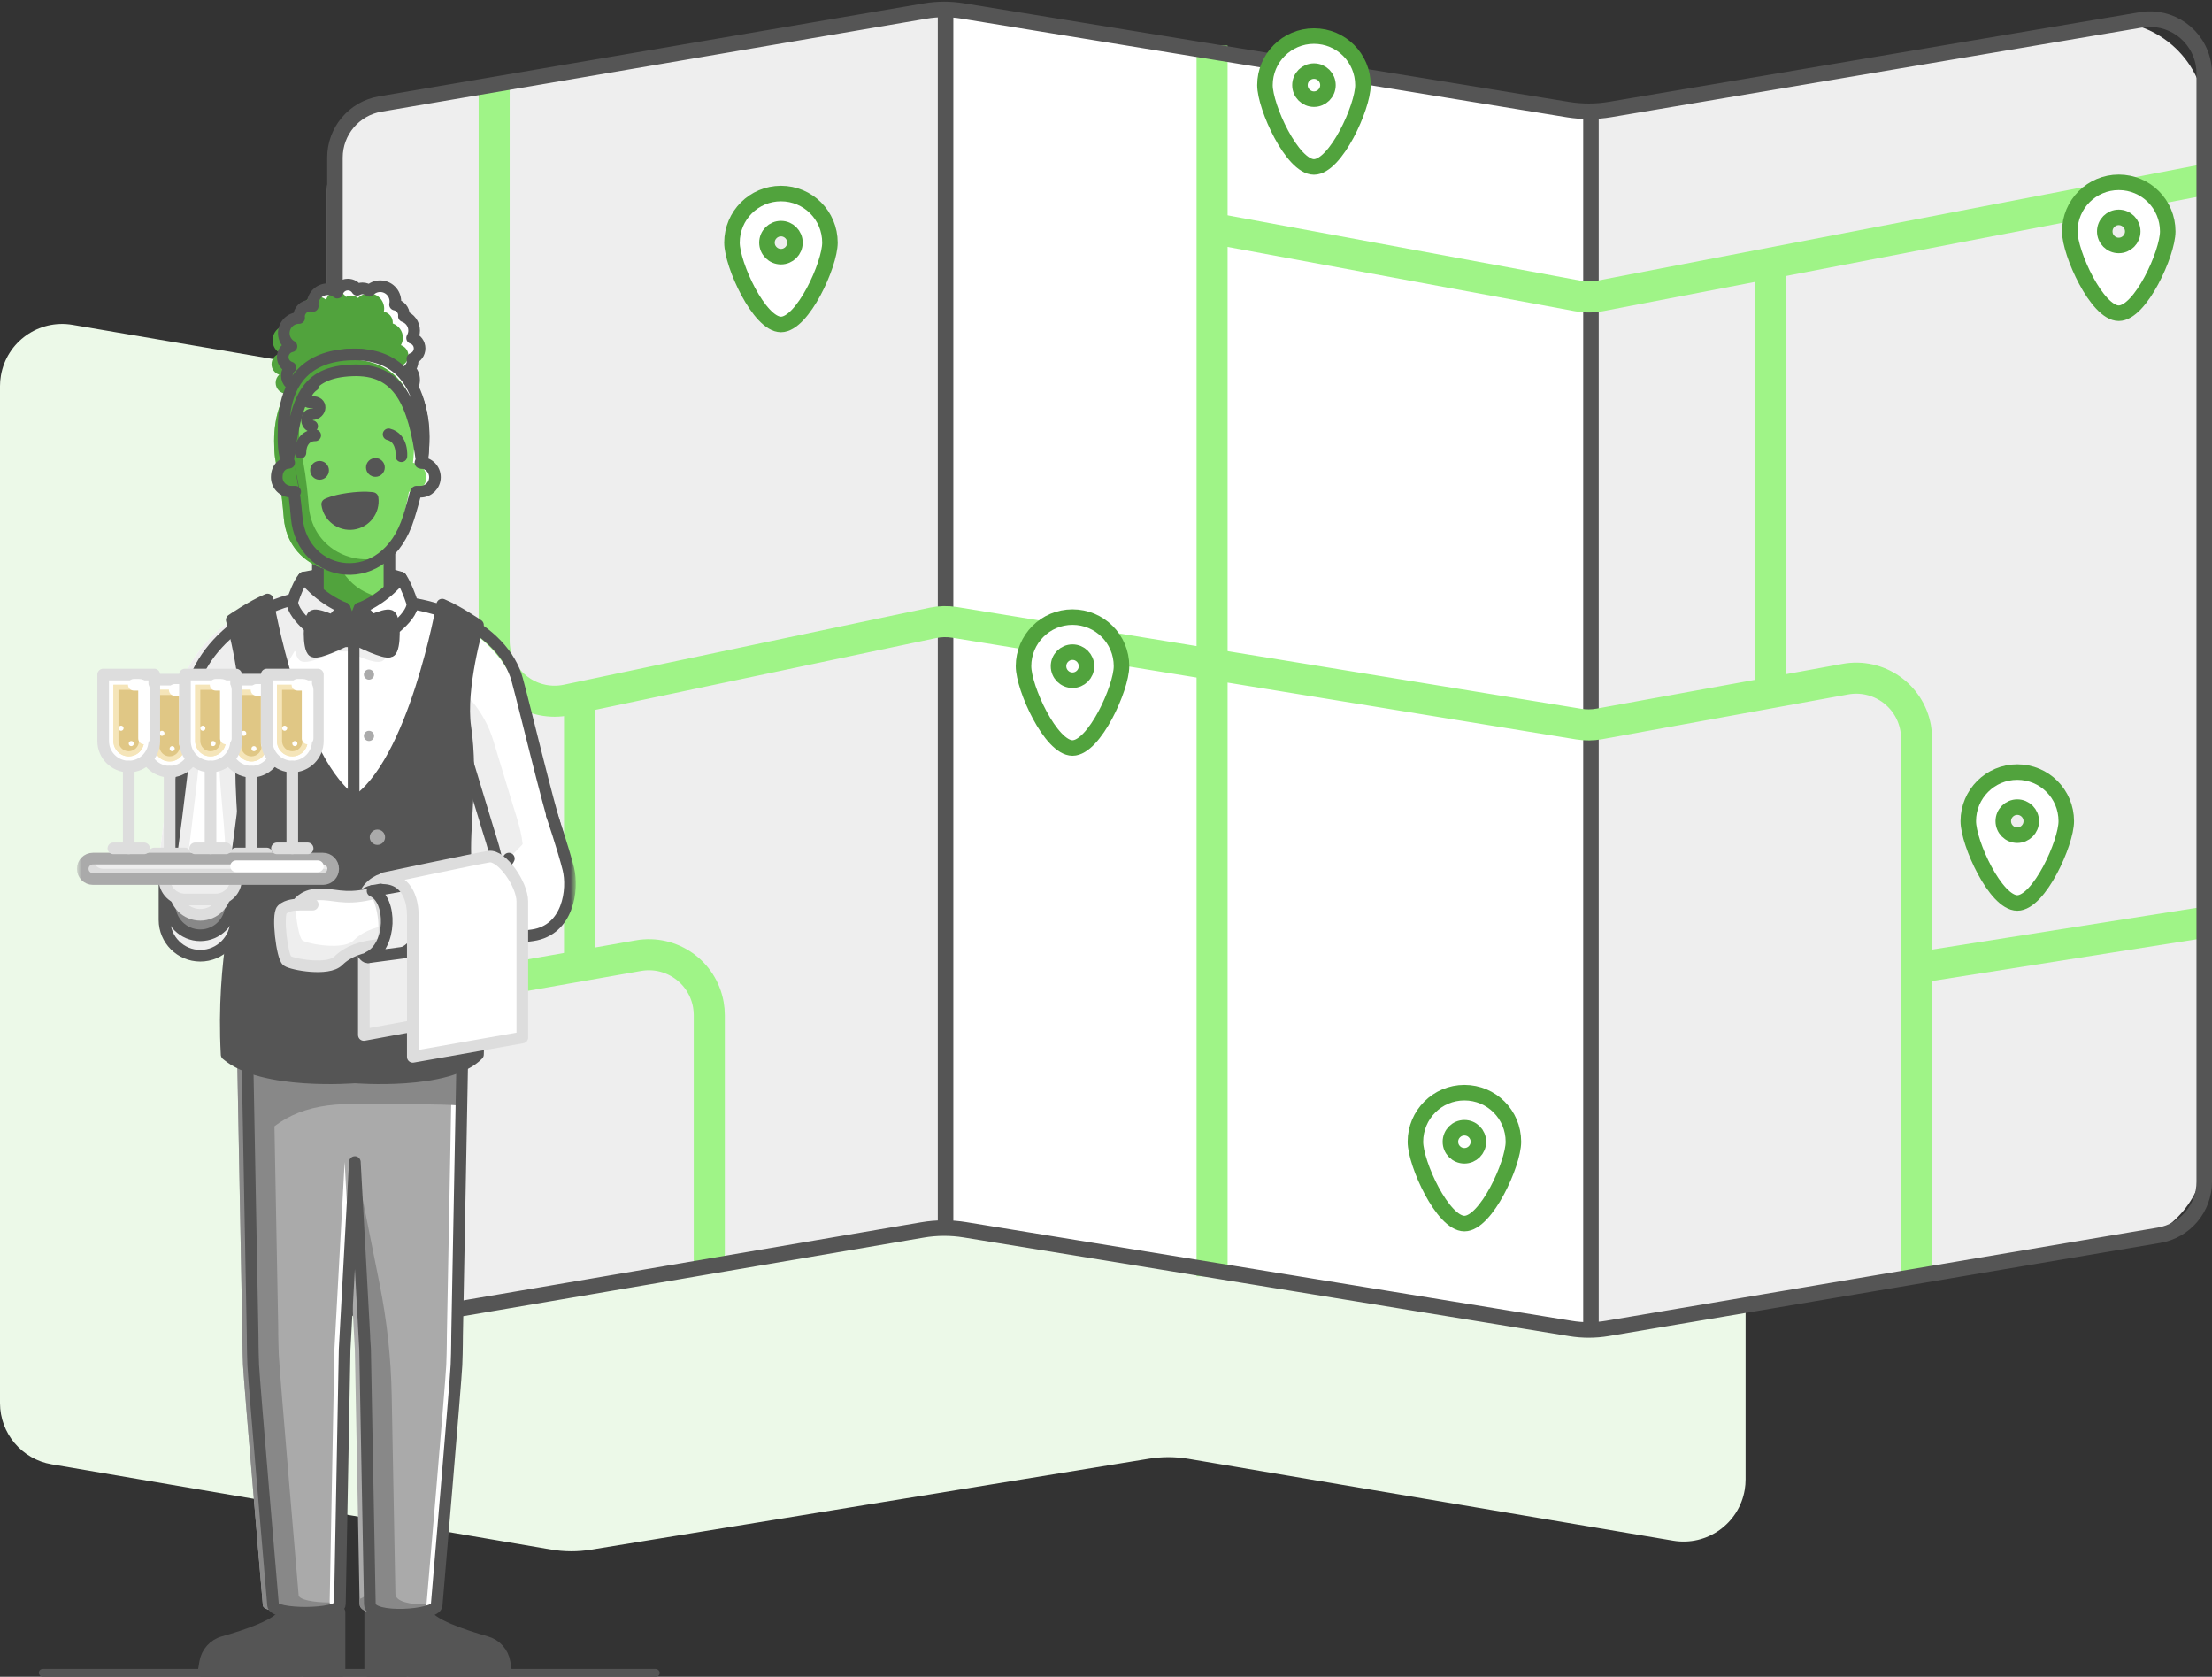 <?xml version="1.0" encoding="UTF-8"?>
<svg width="285px" height="216px" viewBox="0 0 285 216" version="1.1" xmlns="http://www.w3.org/2000/svg" xmlns:xlink="http://www.w3.org/1999/xlink">
    <rect x="0" y="0" width="285" height="216" fill="#333333" stroke="none"/>
    <title>M_MO_JobSites-Restaurant</title>
    <defs>
        <polygon id="path-1" points="0 180 64.098 180 64.098 0 0 0"></polygon>
    </defs>
    <g id="M_MO_JobSites-Restaurant" stroke="none" stroke-width="1" fill="none" fill-rule="evenodd">
        <g id="Map-Graphic">
            <g id="Map">
                <path d="M6.655,51.668 L71.004,40.691 C72.699,40.402 74.43,40.395 76.127,40.672 L148.027,52.388 C149.715,52.663 151.437,52.658 153.124,52.374 L215.575,41.83 C219.932,41.094 224.06,44.03 224.795,48.386 C224.869,48.826 224.907,49.272 224.907,49.718 L224.907,180.736 C224.907,184.641 222.088,187.975 218.239,188.625 L153.124,199.618 C151.437,199.903 149.715,199.908 148.027,199.633 L76.127,187.916 C74.43,187.64 72.699,187.646 71.004,187.936 L9.345,198.454 C4.99,199.197 0.857,196.268 0.114,191.913 C0.038,191.469 1.83156834e-15,191.019 1.77635684e-15,190.568 L0,59.554 C1.25407146e-15,55.655 2.811,52.324 6.655,51.668 Z" id="Rectangle" fill="#ECF9E8" transform="translate(112.453, 120.151) scale(1, -1) translate(-112.453, -120.151)"></path>
                <path d="M52.508,12.227 L121.174,0.452 L121.174,0.452 L121.174,158.536 L56.719,169.589 C49.938,170.752 43.498,166.197 42.335,159.416 C42.216,158.721 42.156,158.017 42.156,157.311 L42.156,24.505 C42.156,18.437 46.528,13.252 52.508,12.227 Z" id="Rectangle" fill="#EEEEEE"></path>
                <path d="M215.507,12.227 L284.173,0.452 L284.173,0.452 L284.173,158.536 L219.718,169.589 C212.937,170.752 206.497,166.197 205.335,159.416 C205.215,158.721 205.155,158.017 205.155,157.311 L205.155,24.505 C205.155,18.437 209.527,13.252 215.507,12.227 Z" id="Rectangle" fill="#EEEEEE" transform="translate(244.664, 86.269) scale(-1, -1) translate(-244.664, -86.269)"></path>
                <polygon id="Path-17" fill="#FFFFFF" points="121.587 0.452 204.742 14.002 204.742 172.086 121.587 158.536"></polygon>
                <line x1="121.829" y1="0.578" x2="121.829" y2="158.526" id="Path-9" stroke="#555555" stroke-width="2" stroke-linejoin="round"></line>
                <line x1="204.983" y1="14.128" x2="204.983" y2="172.076" id="Path-9" stroke="#555555" stroke-width="2" stroke-linejoin="round"></line>
                <path d="M63.669,10.84 L63.669,82.545 C63.669,86.845 67.155,90.331 71.455,90.331 C71.994,90.331 72.531,90.275 73.059,90.164 L120.165,80.245 C121.105,80.047 122.074,80.025 123.022,80.179 L203.416,93.28 C204.293,93.423 205.188,93.414 206.062,93.255 L237.76,87.488 C241.99,86.718 246.044,89.523 246.814,93.754 C246.897,94.214 246.939,94.68 246.939,95.148 L246.939,164.859 L246.939,164.859" id="Path-10" stroke="#9FF487" stroke-width="4" stroke-linejoin="round"></path>
                <path d="M42.57,130.081 L82.253,123.105 C86.488,122.36 90.525,125.19 91.269,129.425 C91.348,129.87 91.387,130.321 91.387,130.773 L91.387,163.504 L91.387,163.504" id="Path-11" stroke="#9FF487" stroke-width="4" stroke-linejoin="round"></path>
                <line x1="74.667" y1="90.334" x2="74.667" y2="124.661" id="Path-12" stroke="#9FF487" stroke-width="4" stroke-linejoin="round"></line>
                <line x1="156.166" y1="5.872" x2="156.166" y2="164.408" id="Path-13" stroke="#9FF487" stroke-width="4" stroke-linejoin="round"></line>
                <path d="M155.925,29.359 L203.297,38.125 C204.252,38.301 205.231,38.298 206.184,38.114 L284.586,23.035 L284.586,23.035" id="Path-14" stroke="#9FF487" stroke-width="4" stroke-linejoin="round"></path>
                <line x1="228.151" y1="33.875" x2="228.151" y2="88.979" id="Path-15" stroke="#9FF487" stroke-width="4" stroke-linejoin="round"></line>
                <line x1="246.939" y1="124.661" x2="284.173" y2="118.789" id="Path-16" stroke="#9FF487" stroke-width="4" stroke-linejoin="round"></line>
                <path d="M119.196,1.422 C120.782,1.152 122.401,1.146 123.989,1.405 L202.031,14.122 C203.828,14.414 205.66,14.409 207.455,14.106 L275.835,2.562 C277.741,2.24 279.597,2.721 281.057,3.759 C282.517,4.797 283.581,6.393 283.902,8.299 C283.967,8.684 284,9.073 284,9.464 L284,152.225 C284,153.933 283.383,155.517 282.346,156.744 C281.308,157.972 279.85,158.843 278.165,159.127 L207.122,171.122 C205.544,171.388 203.933,171.393 202.353,171.135 L124.311,158.418 C122.505,158.124 120.663,158.131 118.859,158.439 L51.333,169.958 C49.428,170.283 47.571,169.805 46.109,168.769 C44.648,167.733 43.581,166.14 43.256,164.235 C43.19,163.846 43.156,163.452 43.156,163.058 L43.156,20.301 C43.156,18.595 43.771,17.013 44.806,15.787 C45.842,14.56 47.298,13.687 48.979,13.401 Z" id="Rectangle" stroke="#555555" stroke-width="2"></path>
            </g>
            <g id="Pins" transform="translate(94.309, 4.644)" fill="#FFFFFF" stroke="#51A33D" stroke-width="2">
                <path d="M6.312,20.288 C9.798,20.288 12.624,23.099 12.624,26.612 C12.624,29.422 9.117,37.151 6.312,37.151 C3.507,37.151 0,29.422 0,26.612 C0,23.119 2.826,20.288 6.312,20.288 Z M6.312,24.805 C5.316,24.805 4.508,25.614 4.508,26.612 C4.508,27.609 5.316,28.418 6.312,28.418 C7.308,28.418 8.115,27.609 8.115,26.612 C8.115,25.614 7.308,24.805 6.312,24.805 Z" id="Pin"></path>
                <path d="M74.984,0 C78.47,0 81.296,2.81 81.296,6.323 C81.296,9.134 77.789,16.862 74.984,16.862 C72.179,16.862 68.672,9.134 68.672,6.323 C68.672,2.831 71.498,0 74.984,0 Z M74.984,4.517 C73.988,4.517 73.181,5.326 73.181,6.323 C73.181,7.321 73.988,8.13 74.984,8.13 C75.98,8.13 76.787,7.321 76.787,6.323 C76.787,5.326 75.98,4.517 74.984,4.517 Z" id="Pin"></path>
                <path d="M43.876,74.85 C47.362,74.85 50.188,77.66 50.188,81.173 C50.188,83.983 46.681,91.712 43.876,91.712 C41.071,91.712 37.564,83.983 37.564,81.173 C37.564,77.681 40.39,74.85 43.876,74.85 Z M43.876,79.366 C42.88,79.366 42.073,80.175 42.073,81.173 C42.073,82.171 42.88,82.98 43.876,82.98 C44.872,82.98 45.679,82.171 45.679,81.173 C45.679,80.175 44.872,79.366 43.876,79.366 Z" id="Pin"></path>
                <path d="M94.37,136.114 C97.856,136.114 100.682,138.924 100.682,142.437 C100.682,145.248 97.175,152.976 94.37,152.976 C91.565,152.976 88.058,145.248 88.058,142.437 C88.058,138.945 90.884,136.114 94.37,136.114 Z M94.37,140.631 C93.374,140.631 92.567,141.44 92.567,142.437 C92.567,143.435 93.374,144.244 94.37,144.244 C95.366,144.244 96.173,143.435 96.173,142.437 C96.173,141.44 95.366,140.631 94.37,140.631 Z" id="Pin"></path>
                <path d="M178.677,18.843 C182.163,18.843 184.989,21.653 184.989,25.166 C184.989,27.976 181.482,35.705 178.677,35.705 C175.872,35.705 172.365,27.976 172.365,25.166 C172.365,21.674 175.191,18.843 178.677,18.843 Z M178.677,23.359 C177.681,23.359 176.874,24.168 176.874,25.166 C176.874,26.164 177.681,26.973 178.677,26.973 C179.673,26.973 180.48,26.164 180.48,25.166 C180.48,24.168 179.673,23.359 178.677,23.359 Z" id="Pin"></path>
                <path d="M165.603,94.814 C169.089,94.814 171.915,97.624 171.915,101.137 C171.915,103.947 168.408,111.676 165.603,111.676 C162.798,111.676 159.291,103.947 159.291,101.137 C159.291,97.645 162.117,94.814 165.603,94.814 Z M165.603,99.33 C164.607,99.33 163.799,100.139 163.799,101.137 C163.799,102.135 164.607,102.944 165.603,102.944 C166.599,102.944 167.406,102.135 167.406,101.137 C167.406,100.139 166.599,99.33 165.603,99.33 Z" id="Pin"></path>
            </g>
        </g>
        <rect id="Rectangle" fill="#555555" x="5" y="215" width="80" height="1" rx="0.5"></rect>
        <g id="Group-220" transform="translate(10, 36)">
            <path d="M33.704,41.104 C41.627,40.527 46.916,43.826 46.916,57.251 L46.916,98.249 C46.916,100.312 21.276,102.772 21.276,98.249 C21.276,93.726 22.894,77.921 22.722,73.311 C22.549,68.701 23.208,60.511 22.549,55.715 C21.89,50.919 23.785,41.825 33.704,41.104" id="Fill-1" fill="#FFFFFF"></path>
            <path d="M33.745,171.682 L33.745,179.342 L29.431,179.342 L29.367,178.794 L28.345,179.342 L16.236,179.342 L16.435,178.144 C16.643,176.888 17.555,175.866 18.781,175.523 C21.546,174.748 26.248,173.219 26.632,171.682 C29.915,171.134 33.745,171.682 33.745,171.682" id="Fill-3" fill="#555555"></path>
            <path d="M33.745,171.682 L33.745,179.342 L29.431,179.342 L29.367,178.794 L28.345,179.342 L16.236,179.342 L16.435,178.144 C16.643,176.888 17.555,175.866 18.781,175.523 C21.546,174.748 26.248,173.219 26.632,171.682 C29.915,171.134 33.745,171.682 33.745,171.682 Z" id="Stroke-5" stroke="#555555" stroke-width="1.5" stroke-linecap="round" stroke-linejoin="round"></path>
            <path d="M37.696,171.682 L37.696,179.342 L42.011,179.342 L42.074,178.794 L43.097,179.342 L55.205,179.342 L55.006,178.144 C54.798,176.888 53.886,175.866 52.661,175.523 C49.895,174.748 45.194,173.219 44.81,171.682 C41.527,171.134 37.696,171.682 37.696,171.682" id="Fill-7" fill="#555555"></path>
            <path d="M37.696,171.682 L37.696,179.342 L42.011,179.342 L42.074,178.794 L43.097,179.342 L55.205,179.342 L55.006,178.144 C54.798,176.888 53.886,175.866 52.661,175.523 C49.895,174.748 45.194,173.219 44.81,171.682 C41.527,171.134 37.696,171.682 37.696,171.682 Z" id="Stroke-9" stroke="#555555" stroke-width="1.5" stroke-linecap="round" stroke-linejoin="round"></path>
            <path d="M42.921,95.702 C42.887,95.702 42.853,95.702 42.818,95.704 C40.571,95.746 30.872,95.746 28.624,95.704 C28.589,95.702 28.556,95.702 28.521,95.702 C25.658,95.702 21.945,98.096 21.891,100.971 L22.55,136.07 C22.55,136.07 22.549,137.851 22.628,139.836 C22.707,141.821 25.184,170.78 25.184,170.78 C25.184,172.097 33.745,172.097 33.791,170.657 L34.404,137.84 L35.721,113.695 L37.039,137.84 L37.652,170.657 C37.697,172.756 46.257,172.097 46.258,170.78 C46.258,170.78 48.735,141.821 48.814,139.836 C48.893,137.851 48.892,136.07 48.892,136.07 L49.552,100.971 C49.496,98.096 45.784,95.702 42.921,95.702" id="Fill-11" fill="#FFFFFF"></path>
            <path d="M41.604,95.702 C41.57,95.702 41.535,95.702 41.501,95.704 C39.253,95.746 29.555,95.746 27.307,95.704 C27.272,95.702 27.238,95.702 27.204,95.702 C24.341,95.702 20.628,98.096 20.574,100.971 L21.233,136.07 C21.233,136.07 21.232,137.851 21.311,139.836 C21.39,141.821 23.866,170.78 23.866,170.78 C23.866,172.097 32.428,172.097 32.473,170.657 L33.087,137.84 L34.404,113.695 L35.721,137.84 L36.335,170.657 C36.379,172.756 44.94,172.097 44.941,170.78 C44.941,170.78 47.418,141.821 47.497,139.836 C47.576,137.851 47.575,136.07 47.575,136.07 L48.234,100.971 C48.179,98.096 44.467,95.702 41.604,95.702" id="Fill-13" fill="#AAAAAA"></path>
            <path d="M28.476,169.463 C28.476,169.463 26,140.504 25.921,138.519 C25.842,136.534 25.843,134.753 25.843,134.753 L25.183,99.654 C25.213,98.095 26.322,96.682 27.784,95.711 C27.601,95.708 27.44,95.706 27.307,95.704 C27.272,95.702 27.238,95.702 27.204,95.702 C24.341,95.702 20.628,98.096 20.573,100.971 L21.233,136.07 C21.233,136.07 21.232,137.851 21.311,139.836 C21.39,141.821 23.866,170.78 23.866,170.78 C23.866,172.097 32.428,172.097 32.473,170.657 L32.477,170.434 C30.431,170.42 28.476,170.092 28.476,169.463" id="Fill-15" fill="#888888"></path>
            <path d="M40.945,169.34 L40.467,143.741 C40.376,138.939 39.858,134.153 38.916,129.444 L35.721,113.459 L37.697,136.523 L37.083,169.34 C37.075,169.6 36.786,169.813 36.322,169.979 L36.335,170.657 C36.379,172.756 44.94,172.097 44.941,170.78 C44.941,170.78 44.944,170.747 44.949,170.688 C42.912,170.711 40.966,170.338 40.945,169.34" id="Fill-17" fill="#888888"></path>
            <path d="M42.921,95.702 C42.887,95.702 42.853,95.702 42.818,95.704 C40.571,95.746 30.872,95.746 28.624,95.704 C28.589,95.702 28.556,95.702 28.521,95.702 C25.658,95.702 21.945,98.096 21.891,100.971 L22.111,112.715 C25.113,107.991 29.44,106.215 35.392,106.215 C41.414,106.215 46.678,106.215 49.449,106.42 L49.552,100.971 C49.496,98.096 45.784,95.702 42.921,95.702" id="Fill-19" fill="#888888"></path>
            <path d="M42.921,95.702 C42.887,95.702 42.853,95.702 42.818,95.704 C40.571,95.746 30.872,95.746 28.624,95.704 C28.589,95.702 28.556,95.702 28.521,95.702 C25.658,95.702 21.945,98.096 21.891,100.971 L22.55,136.07 C22.55,136.07 22.549,137.851 22.628,139.836 C22.707,141.821 25.184,170.78 25.184,170.78 C25.184,172.097 33.745,172.097 33.791,170.657 L34.404,137.84 L35.721,113.695 L37.039,137.84 L37.652,170.657 C37.697,172.756 46.257,172.097 46.258,170.78 C46.258,170.78 48.735,141.821 48.814,139.836 C48.893,137.851 48.892,136.07 48.892,136.07 L49.552,100.971 C49.496,98.096 45.784,95.702 42.921,95.702 Z" id="Stroke-21" stroke="#555555" stroke-width="1.5" stroke-linecap="round" stroke-linejoin="round"></path>
            <path d="M34.585,41.799 C45.628,39.955 54.724,46.448 56.459,52.836 C57.572,56.936 60.433,66.947 61.815,71.341 L54.157,77.797 C54.382,75.286 53.518,72.949 52.848,70.756 L49.504,59.742" id="Fill-23" fill="#FFFFFF"></path>
            <path d="M57.368,74.672 C57.592,72.161 56.728,69.824 56.059,67.631 L53.558,59.396 C53.001,57.562 52.083,55.858 50.858,54.384 L47.239,50.815 L49.504,59.741 L52.848,70.756 C53.517,72.949 54.382,75.286 54.157,77.797 L57.368,74.672 Z" id="Fill-25" fill="#EEEEEE"></path>
            <path d="M34.585,41.799 C45.628,39.955 54.903,45.166 56.637,51.553 C57.751,55.653 60.433,66.947 61.815,71.341" id="Stroke-27" stroke="#555555" stroke-width="1.5" stroke-linecap="round" stroke-linejoin="round"></path>
            <path d="M49.504,59.742 L52.848,70.756 C53.517,72.948 54.382,75.286 54.158,77.797" id="Stroke-29" stroke="#555555" stroke-width="1.5" stroke-linecap="round" stroke-linejoin="round"></path>
            <path d="M34.096,40.382 C22.9,40.382 14.997,48.285 14.339,54.871 C13.916,59.098 12.743,69.444 12.104,74.005 L20.72,79.112 C20.085,76.672 20.553,74.224 20.852,71.951 L22.336,60.537" id="Fill-31" fill="#FFFFFF"></path>
            <path d="M32.618,39.885 C21.423,39.885 13.52,47.788 12.861,54.373 C12.438,58.601 11.265,68.946 10.626,73.508 L19.242,78.615 C18.607,76.175 19.075,73.727 19.374,71.454 L20.858,60.04" id="Fill-33" fill="#FFFFFF"></path>
            <path d="M14.057,75.472 C14.696,70.911 15.87,60.565 16.293,56.338 C16.851,50.757 22.612,44.233 31.168,42.37 L32.619,39.884 C21.423,39.884 13.52,47.787 12.861,54.373 C12.439,58.601 11.265,68.946 10.626,73.508 L19.242,78.615 C19.235,78.588 19.232,78.562 19.226,78.535 L14.057,75.472 Z" id="Fill-35" fill="#EEEEEE"></path>
            <path d="M20.45,43.452 L24.033,57.629 L25.71,54.754 C25.497,54.085 25.297,53.418 25.107,52.757 L32.619,39.885 C27.868,39.885 23.713,41.31 20.45,43.452" id="Fill-37" fill="#EEEEEE"></path>
            <path d="M18.719,77.926 L20.72,79.112 C20.085,76.672 20.553,74.224 20.852,71.952 L22.336,60.537 L25.71,54.754 C24.261,50.209 23.369,45.69 22.954,43.315 C20.776,44.573 18.944,46.147 17.534,47.858 C18.123,50.817 18.781,55.105 18.39,58.077 C18.007,60.988 18.337,64.631 18.657,68.155 C18.908,70.909 19.143,73.51 18.998,75.433 C18.944,76.159 18.842,76.999 18.719,77.926" id="Fill-39" fill="#EEEEEE"></path>
            <path d="M12.103,74.005 C12.742,69.444 14.066,58.415 14.489,54.188 C15.147,47.602 22.9,40.382 34.096,40.382" id="Stroke-41" stroke="#555555" stroke-width="1.5" stroke-linecap="round" stroke-linejoin="round"></path>
            <path d="M22.336,60.537 L20.851,71.951 C20.552,74.224 20.085,76.672 20.72,79.112" id="Stroke-43" stroke="#555555" stroke-width="1.5" stroke-linecap="round" stroke-linejoin="round"></path>
            <path d="M39.236,43.381 C38.617,43.073 37.135,43.495 34.839,44.629 L33.164,44.629 C30.87,43.494 29.387,43.072 28.768,43.381 C28.199,43.666 27.91,44.639 27.91,46.275 C27.91,47.911 28.199,48.884 28.768,49.169 C28.9,49.235 29.071,49.268 29.28,49.268 C30.054,49.268 31.359,48.814 33.166,47.922 L34.838,47.922 C36.646,48.815 37.95,49.268 38.723,49.268 C38.933,49.268 39.104,49.235 39.236,49.169 C39.805,48.884 40.094,47.911 40.094,46.275 C40.094,44.639 39.805,43.666 39.236,43.381" id="Fill-45" fill="#EEEEEE"></path>
            <line x1="35.563" y1="46.285" x2="35.563" y2="69.993" id="Stroke-47" stroke="#555555" stroke-width="1.5" stroke-linecap="round" stroke-linejoin="round"></line>
            <path d="M38.197,50.895 C38.197,51.258 37.902,51.553 37.539,51.553 C37.175,51.553 36.88,51.258 36.88,50.895 C36.88,50.531 37.175,50.236 37.539,50.236 C37.902,50.236 38.197,50.531 38.197,50.895" id="Fill-49" fill="#AAAAAA"></path>
            <path d="M38.197,58.798 C38.197,59.161 37.902,59.456 37.539,59.456 C37.175,59.456 36.88,59.161 36.88,58.798 C36.88,58.434 37.175,58.139 37.539,58.139 C37.902,58.139 38.197,58.434 38.197,58.798" id="Fill-51" fill="#AAAAAA"></path>
            <path d="M38.197,66.701 C38.197,67.064 37.902,67.359 37.539,67.359 C37.175,67.359 36.88,67.064 36.88,66.701 C36.88,66.337 37.175,66.042 37.539,66.042 C37.902,66.042 38.197,66.337 38.197,66.701" id="Fill-53" fill="#AAAAAA"></path>
            <path d="M38.64,46.755 C36.095,47.891 32.82,46.589 31.962,46.774 C31.105,46.96 27.744,48.497 26.888,47.626 C26.033,46.755 28.477,42.544 28.477,42.544 C28.477,42.544 33.513,45.482 38.117,43.931 C42.721,42.378 41.184,45.619 38.64,46.755" id="Fill-55" fill="#EEEEEE"></path>
            <path d="M29.135,38.406 C32.428,37.748 37.696,37.089 41.648,38.406 L41.648,43.085 L29.794,43.085 L29.135,38.406 Z" id="Fill-57" fill="#FFFFFF"></path>
            <path d="M29.135,38.406 C32.428,37.748 37.696,37.089 41.648,38.406 L41.648,43.085 L29.794,43.085 L29.135,38.406 Z" id="Stroke-59" stroke="#555555" stroke-width="1.5" stroke-linecap="round" stroke-linejoin="round"></path>
            <path d="M44.062,8.88 C44.062,8.256 43.656,7.733 43.096,7.543 C43.257,7.258 43.356,6.935 43.356,6.585 C43.356,5.73 42.804,5.01 42.039,4.743 C42.042,4.704 42.051,4.666 42.051,4.626 C42.051,3.934 41.554,3.36 40.897,3.235 C40.925,3.104 40.941,2.968 40.941,2.828 C40.941,1.746 40.064,0.869 38.982,0.869 C38.433,0.869 37.939,1.096 37.583,1.459 C37.341,1.266 37.039,1.146 36.705,1.146 C36.456,1.146 36.225,1.217 36.02,1.33 C35.77,0.928 35.328,0.658 34.82,0.658 C34.17,0.658 33.629,1.098 33.461,1.693 C33.125,1.42 32.702,1.25 32.234,1.25 C31.152,1.25 30.275,2.127 30.275,3.209 C30.275,3.281 30.289,3.35 30.296,3.42 C30.182,3.39 30.065,3.37 29.942,3.37 C29.159,3.37 28.524,4.004 28.524,4.788 C28.524,4.847 28.535,4.905 28.542,4.963 C28.536,4.963 28.53,4.961 28.524,4.961 C27.442,4.961 26.565,5.839 26.565,6.921 C26.565,7.648 26.966,8.275 27.553,8.613 C26.912,8.748 26.429,9.317 26.429,9.999 C26.429,10.633 26.848,11.164 27.423,11.345 C27.14,11.604 26.96,11.973 26.96,12.386 C26.96,13.169 27.595,13.803 28.378,13.803 C28.416,13.803 28.452,13.796 28.49,13.792 C28.418,13.962 28.378,14.149 28.378,14.345 C28.378,15.128 29.012,15.763 29.795,15.763 C29.984,15.763 30.163,15.724 30.327,15.657 C30.512,16.226 31.04,16.639 31.669,16.639 C31.785,16.639 31.896,16.621 32.003,16.595 C32.355,17.117 32.951,17.46 33.628,17.46 C34.188,17.46 34.689,17.223 35.046,16.847 C35.332,17.01 35.658,17.111 36.011,17.111 C36.525,17.111 36.988,16.909 37.338,16.585 C37.687,16.909 38.151,17.111 38.665,17.111 C39.747,17.111 40.624,16.234 40.624,15.152 C40.624,15.148 40.623,15.146 40.623,15.143 C40.73,15.047 40.823,14.938 40.898,14.815 C41.058,14.857 41.223,14.887 41.396,14.887 C42.478,14.887 43.356,14.01 43.356,12.928 C43.356,12.372 43.122,11.872 42.75,11.516 C43.008,11.259 43.167,10.904 43.167,10.511 C43.167,10.406 43.155,10.304 43.133,10.206 C43.674,10.006 44.062,9.49 44.062,8.88" id="Fill-61" fill="#FFFFFF"></path>
            <path d="M42.617,9.801 C42.617,9.178 42.211,8.654 41.652,8.465 C41.812,8.18 41.911,7.857 41.911,7.507 C41.911,6.651 41.359,5.932 40.595,5.664 C40.598,5.625 40.606,5.588 40.606,5.548 C40.606,4.856 40.109,4.281 39.453,4.157 C39.481,4.026 39.497,3.889 39.497,3.75 C39.497,2.668 38.619,1.791 37.537,1.791 C36.989,1.791 36.494,2.017 36.139,2.381 C35.897,2.188 35.594,2.068 35.261,2.068 C35.011,2.068 34.78,2.138 34.576,2.252 C34.326,1.85 33.884,1.58 33.375,1.58 C32.726,1.58 32.185,2.019 32.017,2.614 C31.68,2.341 31.257,2.171 30.79,2.171 C29.708,2.171 28.83,3.048 28.83,4.13 C28.83,4.203 28.844,4.271 28.851,4.341 C28.738,4.312 28.62,4.291 28.497,4.291 C27.715,4.291 27.08,4.926 27.08,5.709 C27.08,5.769 27.09,5.826 27.098,5.885 C27.092,5.885 27.086,5.883 27.08,5.883 C25.998,5.883 25.121,6.76 25.121,7.842 C25.121,8.569 25.521,9.196 26.109,9.534 C25.467,9.67 24.984,10.239 24.984,10.921 C24.984,11.555 25.404,12.085 25.978,12.267 C25.696,12.525 25.516,12.894 25.516,13.308 C25.516,14.091 26.151,14.725 26.933,14.725 C26.972,14.725 27.007,14.717 27.046,14.714 C26.973,14.884 26.933,15.071 26.933,15.267 C26.933,16.049 27.568,16.684 28.351,16.684 C28.539,16.684 28.718,16.646 28.882,16.58 C29.068,17.147 29.595,17.56 30.225,17.56 C30.341,17.56 30.451,17.542 30.559,17.517 C30.91,18.038 31.507,18.382 32.184,18.382 C32.743,18.382 33.245,18.144 33.602,17.769 C33.888,17.932 34.214,18.032 34.567,18.032 C35.08,18.032 35.544,17.83 35.893,17.507 C36.243,17.83 36.706,18.032 37.22,18.032 C38.302,18.032 39.179,17.155 39.179,16.073 C39.179,16.07 39.179,16.067 39.179,16.065 C39.286,15.97 39.379,15.86 39.454,15.737 C39.614,15.779 39.779,15.808 39.952,15.808 C41.034,15.808 41.911,14.931 41.911,13.849 C41.911,13.293 41.677,12.793 41.305,12.437 C41.563,12.18 41.723,11.825 41.723,11.432 C41.723,11.327 41.71,11.226 41.688,11.127 C42.229,10.928 42.617,10.412 42.617,9.801" id="Fill-63" fill="#51A33D"></path>
            <path d="M44.062,8.88 C44.062,8.256 43.656,7.733 43.096,7.543 C43.257,7.258 43.356,6.935 43.356,6.585 C43.356,5.73 42.804,5.01 42.039,4.743 C42.042,4.704 42.051,4.666 42.051,4.626 C42.051,3.934 41.554,3.36 40.897,3.235 C40.925,3.104 40.941,2.968 40.941,2.828 C40.941,1.746 40.064,0.869 38.982,0.869 C38.433,0.869 37.939,1.096 37.583,1.459 C37.341,1.266 37.039,1.146 36.705,1.146 C36.456,1.146 36.225,1.217 36.02,1.33 C35.77,0.928 35.328,0.658 34.82,0.658 C34.17,0.658 33.629,1.098 33.461,1.693 C33.125,1.42 32.702,1.25 32.234,1.25 C31.152,1.25 30.275,2.127 30.275,3.209 C30.275,3.281 30.289,3.35 30.296,3.42 C30.182,3.39 30.065,3.37 29.942,3.37 C29.159,3.37 28.524,4.004 28.524,4.788 C28.524,4.847 28.535,4.905 28.542,4.963 C28.536,4.963 28.53,4.961 28.524,4.961 C27.442,4.961 26.565,5.839 26.565,6.921 C26.565,7.648 26.966,8.275 27.553,8.613 C26.912,8.748 26.429,9.317 26.429,9.999 C26.429,10.633 26.848,11.164 27.423,11.345 C27.14,11.604 26.96,11.973 26.96,12.386 C26.96,13.169 27.595,13.803 28.378,13.803 C28.416,13.803 28.452,13.796 28.49,13.792 C28.418,13.962 28.378,14.149 28.378,14.345 C28.378,15.128 29.012,15.763 29.795,15.763 C29.984,15.763 30.163,15.724 30.327,15.657 C30.512,16.226 31.04,16.639 31.669,16.639 C31.785,16.639 31.896,16.621 32.003,16.595 C32.355,17.117 32.951,17.46 33.628,17.46 C34.188,17.46 34.689,17.223 35.046,16.847 C35.332,17.01 35.658,17.111 36.011,17.111 C36.525,17.111 36.988,16.909 37.338,16.585 C37.687,16.909 38.151,17.111 38.665,17.111 C39.747,17.111 40.624,16.234 40.624,15.152 C40.624,15.148 40.623,15.146 40.623,15.143 C40.73,15.047 40.823,14.938 40.898,14.815 C41.058,14.857 41.223,14.887 41.396,14.887 C42.478,14.887 43.356,14.01 43.356,12.928 C43.356,12.372 43.122,11.872 42.75,11.516 C43.008,11.259 43.167,10.904 43.167,10.511 C43.167,10.406 43.155,10.304 43.133,10.206 C43.674,10.006 44.062,9.49 44.062,8.88 Z" id="Stroke-65" stroke="#555555" stroke-width="1.5" stroke-linecap="round" stroke-linejoin="round"></path>
            <path d="M35.566,45.292 L35.566,45.292 C33.02,45.292 30.956,43.228 30.956,40.682 L30.956,32.121 L40.176,32.121 L40.176,40.682 C40.176,43.228 38.112,45.292 35.566,45.292" id="Fill-67" fill="#7FDB65"></path>
            <path d="M33.047,34.222 C32.981,33.425 32.914,32.734 32.849,32.121 L30.956,32.121 L30.956,40.682 C30.956,43.228 33.02,45.292 35.566,45.292 C37.983,45.292 39.961,43.432 40.157,41.066 C36.666,40.927 33.395,38.392 33.047,34.222" id="Fill-69" fill="#51A33D"></path>
            <path d="M35.566,45.292 L35.566,45.292 C33.02,45.292 30.956,43.228 30.956,40.682 L30.956,32.121 L40.176,32.121 L40.176,40.682 C40.176,43.228 38.112,45.292 35.566,45.292 Z" id="Stroke-71" stroke="#555555" stroke-width="1.5" stroke-linecap="round" stroke-linejoin="round"></path>
            <path d="M44.574,20.944 C45.196,6.008 26.525,6.008 26.525,20.322 C26.525,24.144 27.148,22.811 27.77,30.28 C28.442,38.342 40.037,40.318 43.034,30.602 C43.623,28.693 44.416,24.724 44.574,20.944" id="Fill-73" fill="#FFFFFF"></path>
            <path d="M43.371,21.408 C43.993,6.472 25.322,6.472 25.322,20.786 C25.322,24.608 25.945,23.275 26.567,30.744 C27.239,38.807 38.834,40.782 41.831,31.066 C42.42,29.157 43.213,25.188 43.371,21.408" id="Fill-75" fill="#7FDB65"></path>
            <path d="M29.78,29.2 C29.158,21.732 28.536,23.064 28.536,19.242 C28.536,15.059 30.135,12.108 32.377,10.385 C28.609,11.307 25.322,14.782 25.322,20.786 C25.322,24.608 25.945,23.275 26.567,30.744 C27.089,37.005 34.199,39.592 38.753,35.885 C34.65,36.757 30.189,34.11 29.78,29.2" id="Fill-77" fill="#51A33D"></path>
            <path d="M44.574,20.944 C45.196,6.008 26.525,6.008 26.525,20.322 C26.525,24.144 27.601,23.147 28.223,30.615 C28.895,38.678 39.67,40.332 42.666,30.615 C43.255,28.706 44.416,24.724 44.574,20.944 Z" id="Stroke-79" stroke="#555555" stroke-width="1.5" stroke-linecap="round" stroke-linejoin="round"></path>
            <path d="M44.172,27.341 C45.236,27.341 46.093,26.45 46.036,25.374 C45.984,24.365 45.078,23.607 44.067,23.607 L43.447,23.607 L43.138,27.341 L44.172,27.341 Z" id="Fill-81" fill="#FFFFFF"></path>
            <path d="M43.063,27.341 C44.127,27.341 44.984,26.45 44.928,25.374 C44.875,24.365 43.969,23.607 42.958,23.607 L42.338,23.607 L42.029,27.341 L43.063,27.341 Z" id="Fill-83" fill="#7FDB65"></path>
            <path d="M43.657,27.341 L44.172,27.341 C45.203,27.341 46.039,26.506 46.039,25.474 C46.039,24.443 45.203,23.607 44.172,23.607" id="Stroke-85" stroke="#555555" stroke-width="1.5" stroke-linecap="round" stroke-linejoin="round"></path>
            <path d="M27.523,27.341 C26.459,27.341 25.602,26.45 25.659,25.374 C25.712,24.365 26.066,23.607 27.077,23.607 L27.893,23.607 L28.557,27.341 L27.523,27.341 Z" id="Fill-87" fill="#51A33D"></path>
            <path d="M28.038,27.341 L27.523,27.341 C26.492,27.341 25.656,26.506 25.656,25.474 C25.656,24.144 26.578,23.607 27.254,23.607" id="Stroke-89" stroke="#555555" stroke-width="1.5" stroke-linecap="round" stroke-linejoin="round"></path>
            <path d="M27.077,23.607 C28.168,15.193 29.373,11.973 35.338,11.713 C41.386,11.449 43.331,15.845 44.366,23.631 C44.366,23.631 46.743,9.342 35.288,9.663 C23.421,9.995 27.077,23.607 27.077,23.607" id="Fill-91" fill="#FFFFFF"></path>
            <path d="M43.902,20.743 C43.788,16.534 42.357,10.105 34.63,10.321 C31.897,10.398 29.994,11.184 28.674,12.341 C26.207,15.174 26.405,19.55 26.752,21.929 C27.379,17.924 28.179,15.367 29.875,13.917 C31.052,12.501 32.744,11.826 35.338,11.713 C40.59,11.484 42.747,14.774 43.902,20.743" id="Fill-93" fill="#51A33D"></path>
            <path d="M27.077,23.607 C28.168,15.193 29.373,11.973 35.338,11.713 C41.386,11.449 43.331,15.845 44.366,23.631 C44.366,23.631 46.743,9.342 35.288,9.663 C23.421,9.995 27.077,23.607 27.077,23.607 Z" id="Stroke-95" stroke="#555555" stroke-width="1.5" stroke-linecap="round" stroke-linejoin="round"></path>
            <path d="M30.419,13.63 C29.27,14.421 28.88,15.962 30.216,15.814 C31.551,15.666 31.459,17.283 30.197,17.366 C29.256,17.428 29.45,18.903 30.219,18.903" id="Stroke-97" stroke="#555555" stroke-width="1.5" stroke-linecap="round" stroke-linejoin="round"></path>
            <path d="M37.157,24.218 C37.157,23.549 37.699,23.008 38.367,23.008 C39.036,23.008 39.577,23.549 39.577,24.218 C39.577,24.886 39.036,25.427 38.367,25.427 C37.699,25.427 37.157,24.886 37.157,24.218" id="Fill-99" fill="#555555"></path>
            <path d="M29.963,24.587 C29.963,23.919 30.504,23.378 31.173,23.378 C31.841,23.378 32.382,23.919 32.382,24.587 C32.382,25.256 31.841,25.797 31.173,25.797 C30.504,25.797 29.963,25.256 29.963,24.587" id="Fill-101" fill="#555555"></path>
            <path d="M35.482,31.479 C33.867,31.7 32.379,30.569 32.159,28.955 C32.159,28.955 32.935,28.525 34.865,28.251 C36.994,27.95 38.005,28.156 38.005,28.156 C38.226,29.771 37.097,31.258 35.482,31.479" id="Fill-103" fill="#555555"></path>
            <path d="M35.482,31.479 C33.867,31.7 32.379,30.569 32.159,28.955 C32.159,28.955 32.935,28.525 34.865,28.251 C36.994,27.95 38.005,28.156 38.005,28.156 C38.226,29.771 37.097,31.258 35.482,31.479 Z" id="Stroke-105" stroke="#555555" stroke-width="1.5" stroke-linecap="round" stroke-linejoin="round"></path>
            <path d="M41.714,22.773 C41.714,22.773 41.935,20.418 40.066,19.951" id="Stroke-107" stroke="#555555" stroke-width="1.5" stroke-linecap="round" stroke-linejoin="round"></path>
            <path d="M30.614,20.082 C29.321,20.082 28.706,21.141 28.71,22.319" id="Stroke-109" stroke="#555555" stroke-width="1.5" stroke-linecap="round" stroke-linejoin="round"></path>
            <path d="M30.567,42.531 C31.111,43.016 32.428,44.47 35.391,44.47 C38.355,44.47 40.989,41.699 40.989,41.699" id="Stroke-111" stroke="#555555" stroke-width="1.5" stroke-linecap="round" stroke-linejoin="round"></path>
            <path d="M29.135,38.406 C29.135,38.406 31.111,41.04 34.404,42.358 C34.404,42.358 32.428,43.675 31.769,46.309 C31.769,46.309 27.159,43.675 27.159,41.699 C28.018,39.123 29.135,38.406 29.135,38.406" id="Fill-113" fill="#EEEEEE"></path>
            <path d="M29.135,38.406 C29.135,38.406 31.111,41.04 34.404,42.358 C34.404,42.358 32.428,43.675 31.769,46.309 C31.769,46.309 27.66,43.482 27.66,41.507 C28.519,38.931 29.135,38.406 29.135,38.406 Z" id="Stroke-115" stroke="#555555" stroke-width="1.5" stroke-linecap="round" stroke-linejoin="round"></path>
            <path d="M41.648,38.406 C41.648,38.406 39.672,41.04 36.379,42.358 C36.379,42.358 38.355,43.675 39.014,46.309 C39.014,46.309 43.624,43.675 43.624,41.699 C42.765,39.123 41.648,38.406 41.648,38.406" id="Fill-117" fill="#FFFFFF"></path>
            <path d="M41.648,38.406 C41.648,38.406 39.672,41.04 36.379,42.358 C36.379,42.358 38.355,43.675 39.014,46.309 C39.014,46.309 43.138,43.726 43.138,41.75 C42.279,39.175 41.648,38.406 41.648,38.406 Z" id="Stroke-119" stroke="#555555" stroke-width="1.5" stroke-linecap="round" stroke-linejoin="round"></path>
            <polyline id="Stroke-121" stroke="#555555" stroke-width="1.5" stroke-linecap="round" stroke-linejoin="round" points="34.404 42.358 35.355 44.829 36.306 42.358"></polyline>
            <mask id="mask-2" fill="white">
                <use xlink:href="#path-1"></use>
            </mask>
            <g id="Clip-124"></g>
            <polygon id="Fill-123" fill="#555555" mask="url(#mask-2)" points="34.331 46.604 36.307 46.604 36.307 44.628 34.331 44.628"></polygon>
            <path d="M34.331,46.604 C34.331,46.604 31.038,48.251 30.38,47.921 C29.721,47.592 29.721,43.64 30.38,43.311 C31.038,42.982 34.331,44.628 34.331,44.628 L34.331,46.604 Z" id="Fill-125" fill="#555555" mask="url(#mask-2)"></path>
            <path d="M36.307,46.604 C36.307,46.604 39.6,48.251 40.258,47.921 C40.917,47.592 40.917,43.64 40.258,43.311 C39.6,42.982 36.307,44.628 36.307,44.628 L36.307,46.604 Z" id="Fill-126" fill="#555555" mask="url(#mask-2)"></path>
            <polygon id="Stroke-127" stroke="#555555" stroke-width="1.5" stroke-linecap="round" stroke-linejoin="round" mask="url(#mask-2)" points="34.331 46.604 36.307 46.604 36.307 44.628 34.331 44.628"></polygon>
            <path d="M36.307,46.604 C36.307,46.604 39.6,48.251 40.258,47.921 C40.917,47.592 40.917,43.64 40.258,43.311 C39.6,42.982 36.307,44.628 36.307,44.628 L36.307,46.604 Z" id="Stroke-128" stroke="#555555" stroke-width="1.5" stroke-linecap="round" stroke-linejoin="round" mask="url(#mask-2)"></path>
            <path d="M34.331,46.604 C34.331,46.604 31.038,48.251 30.38,47.921 C29.721,47.592 29.721,43.64 30.38,43.311 C31.038,42.982 34.331,44.628 34.331,44.628 L34.331,46.604 Z" id="Stroke-129" stroke="#555555" stroke-width="1.5" stroke-linecap="round" stroke-linejoin="round" mask="url(#mask-2)"></path>
            <path d="M46.975,41.886 C46.975,41.886 43.351,62.507 35.663,67.369 L35.663,102.785 C35.663,102.785 47.777,103.649 51.585,99.841 C51.585,99.841 50.338,79.447 50.003,75.012 C49.669,70.577 50.63,62.812 49.957,57.692 C49.283,52.571 51.585,44.52 51.585,44.52 C51.585,44.52 49.049,42.759 46.975,41.886" id="Fill-130" fill="#555555" mask="url(#mask-2)"></path>
            <path d="M35.663,98.833 L35.663,102.784 C35.663,102.784 47.777,103.649 51.585,99.841 C51.585,99.841 51.494,98.35 51.355,96.097 C47.317,99.662 35.663,98.833 35.663,98.833" id="Fill-131" fill="#555555" mask="url(#mask-2)"></path>
            <path d="M24.467,41.227 C24.467,41.227 28.091,62.507 35.779,67.369 L35.779,102.785 C35.779,102.785 23.808,103.792 19.198,99.841 C18.54,87.328 21.104,79.447 21.439,75.012 C21.773,70.577 20.812,62.812 21.486,57.692 C22.159,52.571 19.857,43.862 19.857,43.862 C19.857,43.862 22.393,42.1 24.467,41.227" id="Fill-132" fill="#555555" mask="url(#mask-2)"></path>
            <path d="M28.418,55.692 L21.833,55.692 C21.469,55.692 21.174,55.986 21.174,56.35 L21.174,59.643 C21.174,60.007 21.469,60.302 21.833,60.302 L28.418,60.302 C28.782,60.302 29.077,60.007 29.077,59.643 L29.077,56.35 C29.077,55.986 28.782,55.692 28.418,55.692" id="Fill-133" fill="#555555" mask="url(#mask-2)"></path>
            <path d="M24.467,41.227 C24.467,41.227 28.091,62.507 35.779,67.369 L35.779,102.785 C35.779,102.785 23.808,103.792 19.198,99.841 C18.54,87.328 21.104,79.447 21.439,75.012 C21.773,70.577 20.45,64.306 21.486,57.692 C22.284,52.589 19.857,43.862 19.857,43.862 C19.857,43.862 22.393,42.1 24.467,41.227 Z" id="Stroke-134" stroke="#555555" stroke-width="1.5" stroke-linecap="round" stroke-linejoin="round" mask="url(#mask-2)"></path>
            <path d="M42.011,102.702 C43.009,101.317 47.732,95.686 51.049,91.155 C50.734,86.102 50.355,80.092 50.126,76.745 C49.892,76.716 49.649,76.805 49.504,77.013 L35.662,96.73 L35.662,102.785 C35.662,102.785 38.311,103.019 42.011,102.702" id="Fill-135" fill="#555555" mask="url(#mask-2)"></path>
            <path d="M46.975,41.886 C46.975,41.886 43.351,62.507 35.663,67.369 L35.663,102.785 C35.663,102.785 47.75,103.792 51.585,99.841 C52.127,85.352 50.338,79.447 50.003,75.012 C49.669,70.577 50.927,64.306 49.957,57.692 C49.207,52.582 51.585,44.52 51.585,44.52 C51.585,44.52 49.049,42.759 46.975,41.886 Z" id="Stroke-136" stroke="#555555" stroke-width="1.5" stroke-linecap="round" stroke-linejoin="round" mask="url(#mask-2)"></path>
            <path d="M39.614,71.851 C39.614,72.397 39.172,72.839 38.626,72.839 C38.081,72.839 37.638,72.397 37.638,71.851 C37.638,71.306 38.081,70.863 38.626,70.863 C39.172,70.863 39.614,71.306 39.614,71.851" id="Fill-137" fill="#AAAAAA" mask="url(#mask-2)"></path>
            <path d="M39.614,83.047 C39.614,83.592 39.172,84.035 38.626,84.035 C38.081,84.035 37.638,83.592 37.638,83.047 C37.638,82.502 38.081,82.059 38.626,82.059 C39.172,82.059 39.614,82.502 39.614,83.047" id="Fill-138" fill="#AAAAAA" mask="url(#mask-2)"></path>
            <path d="M39.614,94.243 C39.614,94.788 39.172,95.231 38.626,95.231 C38.081,95.231 37.638,94.788 37.638,94.243 C37.638,93.698 38.081,93.255 38.626,93.255 C39.172,93.255 39.614,93.698 39.614,94.243" id="Fill-139" fill="#AAAAAA" mask="url(#mask-2)"></path>
            <polygon id="Fill-140" fill="#9FF487" mask="url(#mask-2)" points="23.15 59.009 29.735 59.009 29.735 55.716 23.15 55.716"></polygon>
            <polygon id="Stroke-141" stroke="#555555" stroke-width="1.5" stroke-linecap="round" stroke-linejoin="round" mask="url(#mask-2)" points="23.15 59.009 29.735 59.009 29.735 55.716 23.15 55.716"></polygon>
            <path d="M36.88,80.09 L36.88,97.325 L52.321,94.48 L52.321,77.896 C52.321,77.896 41.597,77.238 39.515,77.238 C38.856,77.238 36.88,78.332 36.88,80.09" id="Fill-142" fill="#EEEEEE" mask="url(#mask-2)"></path>
            <path d="M36.88,80.09 L36.88,97.325 L52.321,94.48 L52.321,77.896 C52.321,77.896 41.597,77.238 39.515,77.238 C38.856,77.238 36.88,78.332 36.88,80.09 Z" id="Stroke-143" stroke="#DDDDDD" stroke-width="1.5" stroke-linecap="round" stroke-linejoin="round" mask="url(#mask-2)"></path>
            <path d="M37.49,87.312 C36.222,87.775 33.857,79.639 38.003,78.767" id="Stroke-144" stroke="#555555" stroke-width="1.5" stroke-linecap="round" stroke-linejoin="round" mask="url(#mask-2)"></path>
            <path d="M37.539,79.213 C34.26,79.942 32.931,79.112 30.953,79.213 C28.975,79.315 28.319,80.531 28.319,80.531 C28.319,80.531 27.002,80.531 26.343,81.189 C25.684,81.848 26.343,87.313 27.002,87.775 C27.66,88.237 32.27,89.092 33.587,87.775 C34.905,86.458 36.736,85.982 38.197,85.799 C43.466,85.141 43.466,77.896 37.539,79.213" id="Fill-145" fill="#7FDB65" mask="url(#mask-2)"></path>
            <path d="M37.539,79.213 C34.26,79.942 32.931,79.112 30.953,79.213 C28.975,79.315 28.319,80.531 28.319,80.531 C28.319,80.531 27.002,80.531 26.343,81.189 C25.684,81.848 26.343,87.313 27.002,87.775 C27.66,88.237 32.27,89.092 33.587,87.775 C34.905,86.458 36.736,85.982 38.197,85.799 C43.466,85.141 43.466,77.896 37.539,79.213 Z" id="Stroke-146" stroke="#555555" stroke-width="1.5" stroke-linecap="round" stroke-linejoin="round" mask="url(#mask-2)"></path>
            <path d="M37.539,79.213 C34.26,79.942 32.931,79.112 30.953,79.213 C28.975,79.315 28.319,80.531 28.319,80.531 C28.319,80.531 27.002,80.531 26.343,81.189 C25.684,81.848 26.343,87.313 27.002,87.775 C27.66,88.237 32.27,89.092 33.587,87.775 C34.905,86.458 36.736,85.982 38.197,85.799 C38.603,85.748 38.974,85.655 39.317,85.532 C39.443,84.872 39.515,84.192 39.515,83.494 C39.515,81.915 39.17,80.419 38.564,79.065 C38.245,79.084 37.903,79.132 37.539,79.213" id="Fill-147" fill="#FFFFFF" mask="url(#mask-2)"></path>
            <path d="M35.563,85.141 C34.246,86.458 29.636,85.603 28.977,85.141 C28.545,84.837 28.116,82.386 28.055,80.546 C27.639,80.582 26.821,80.712 26.343,81.189 C25.684,81.848 26.343,87.313 27.002,87.775 C27.66,88.237 32.27,89.092 33.587,87.775 C34.905,86.458 36.736,85.982 38.197,85.799 C38.603,85.748 38.974,85.655 39.317,85.532 C39.443,84.872 39.515,84.192 39.515,83.494 C39.515,83.418 39.504,83.345 39.502,83.27 C38.18,83.509 36.685,84.018 35.563,85.141" id="Fill-148" fill="#EEEEEE" mask="url(#mask-2)"></path>
            <path d="M37.539,79.213 C34.26,79.942 32.931,79.112 30.953,79.213 C28.975,79.315 28.319,80.531 28.319,80.531 C28.319,80.531 27.002,80.531 26.343,81.189 C25.684,81.848 26.343,87.313 27.002,87.775 C27.66,88.237 32.27,89.092 33.587,87.775 C34.905,86.458 36.736,85.982 38.197,85.799 C38.603,85.748 38.974,85.655 39.317,85.532 C39.443,84.872 39.515,84.192 39.515,83.494 C39.515,81.915 39.17,80.419 38.564,79.065 C38.245,79.084 37.903,79.132 37.539,79.213 Z" id="Stroke-149" stroke="#DDDDDD" stroke-width="1.5" stroke-linecap="round" stroke-linejoin="round" mask="url(#mask-2)"></path>
            <line x1="28.319" y1="80.531" x2="30.294" y2="80.531" id="Stroke-150" stroke="#DDDDDD" stroke-width="1.5" stroke-linecap="round" stroke-linejoin="round" mask="url(#mask-2)"></line>
            <path d="M61.086,68.963 C61.086,68.963 62.565,73.286 63.223,75.921 C63.882,78.555 63.223,83.823 58.613,84.482 C55.928,84.865 37.489,87.313 37.489,87.313 C40.461,85.911 40.572,79.944 38.003,78.768 L54.003,75.921 C55.32,75.262 55.563,74.603 55.563,74.603" id="Fill-151" fill="#FFFFFF" mask="url(#mask-2)"></path>
            <path d="M61.086,68.963 C61.086,68.963 62.565,73.286 63.223,75.921 C63.882,78.555 63.223,83.823 58.613,84.482 C55.928,84.865 37.489,87.313 37.489,87.313 C40.461,85.911 40.572,79.944 38.003,78.768 L54.003,75.921 C55.32,75.262 55.563,74.603 55.563,74.603" id="Fill-152" fill="#FFFFFF" mask="url(#mask-2)"></path>
            <path d="M37.489,87.312 C37.489,87.312 42.082,86.209 47.017,85.715 C48.139,82.953 48.064,79.577 46.824,77.198 L38.003,78.767 C40.572,79.944 40.461,85.91 37.489,87.312" id="Fill-153" fill="#EEEEEE" mask="url(#mask-2)"></path>
            <path d="M61.086,68.963 C61.086,68.963 62.565,73.286 63.223,75.921 C63.882,78.555 63.223,83.823 58.613,84.482 C55.928,84.865 37.489,87.313 37.489,87.313 C40.461,85.911 40.572,79.944 38.003,78.768 L54.003,75.921 C55.32,75.262 55.563,74.603 55.563,74.603" id="Stroke-154" stroke="#555555" stroke-width="1.5" stroke-linecap="round" stroke-linejoin="round" mask="url(#mask-2)"></path>
            <path d="M42.1,86.654 C45.071,85.252 45.182,79.285 42.613,78.109" id="Stroke-155" stroke="#555555" stroke-width="1.5" stroke-linecap="round" stroke-linejoin="round" mask="url(#mask-2)"></path>
            <path d="M39.435,77.138 C42.808,77.238 43.185,80.58 43.185,81.872 L43.185,100.141 L57.296,97.654 L57.296,80.122 C57.296,77.896 54.623,74.102 52.996,74.353 C51.369,74.604 39.435,77.138 39.435,77.138" id="Fill-156" fill="#FFFFFF" mask="url(#mask-2)"></path>
            <path d="M39.435,77.138 C42.808,77.238 43.185,80.58 43.185,81.872 L43.185,100.141 L57.296,97.654 L57.296,80.122 C57.296,77.896 54.623,74.102 52.996,74.353 C51.369,74.604 39.435,77.138 39.435,77.138 Z" id="Stroke-157" stroke="#DDDDDD" stroke-width="1.5" stroke-linecap="round" stroke-linejoin="round" mask="url(#mask-2)"></path>
            <path d="M20.416,77.238 L11.196,77.238 L11.196,82.506 C11.196,85.052 13.26,87.116 15.806,87.116 L15.806,87.116 C18.352,87.116 20.416,85.052 20.416,82.506 L20.416,77.238 Z" id="Fill-158" fill="#EEEEEE" mask="url(#mask-2)"></path>
            <path d="M20.416,77.238 L11.196,77.238 L11.196,82.506 C11.196,85.052 13.26,87.116 15.806,87.116 L15.806,87.116 C18.352,87.116 20.416,85.052 20.416,82.506 L20.416,77.238 Z" id="Stroke-159" stroke="#555555" stroke-width="1.5" stroke-linecap="round" stroke-linejoin="round" mask="url(#mask-2)"></path>
            <path d="M19.757,80.531 C19.757,82.713 17.988,84.482 15.806,84.482 C13.623,84.482 11.854,82.713 11.854,80.531 C11.854,78.348 13.623,76.579 15.806,76.579 C17.988,76.579 19.757,78.348 19.757,80.531" id="Fill-160" fill="#888888" mask="url(#mask-2)"></path>
            <path d="M19.757,80.531 C19.757,82.713 17.988,84.482 15.806,84.482 C13.623,84.482 11.854,82.713 11.854,80.531 C11.854,78.348 13.623,76.579 15.806,76.579 C17.988,76.579 19.757,78.348 19.757,80.531 Z" id="Stroke-161" stroke="#555555" stroke-width="1.5" stroke-linecap="round" stroke-linejoin="round" mask="url(#mask-2)"></path>
            <path d="M15.806,81.848 L15.806,81.848 C13.987,81.848 12.513,80.373 12.513,78.555 L12.513,77.896 L19.099,77.896 L19.099,78.555 C19.099,80.373 17.624,81.848 15.806,81.848" id="Fill-162" fill="#EEEEEE" mask="url(#mask-2)"></path>
            <path d="M15.806,81.848 L15.806,81.848 C13.987,81.848 12.513,80.373 12.513,78.555 L12.513,77.896 L19.099,77.896 L19.099,78.555 C19.099,80.373 17.624,81.848 15.806,81.848 Z" id="Stroke-163" stroke="#DDDDDD" stroke-width="1.5" stroke-linecap="round" stroke-linejoin="round" mask="url(#mask-2)"></path>
            <path d="M17.782,79.872 L13.83,79.872 C12.375,79.872 11.196,78.693 11.196,77.238 L11.196,77.238 L20.416,77.238 L20.416,77.238 C20.416,78.693 19.236,79.872 17.782,79.872" id="Fill-164" fill="#EEEEEE" mask="url(#mask-2)"></path>
            <path d="M17.782,79.872 L13.83,79.872 C12.375,79.872 11.196,78.693 11.196,77.238 L11.196,77.238 L20.416,77.238 L20.416,77.238 C20.416,78.693 19.236,79.872 17.782,79.872 Z" id="Stroke-165" stroke="#DDDDDD" stroke-width="1.5" stroke-linecap="round" stroke-linejoin="round" mask="url(#mask-2)"></path>
            <path d="M22.392,63.408 L22.392,63.408 C20.573,63.408 19.099,61.933 19.099,60.115 L19.099,51.553 L25.684,51.553 L25.684,60.115 C25.684,61.933 24.21,63.408 22.392,63.408" id="Fill-166" fill="#FFFFFF" mask="url(#mask-2)"></path>
            <path d="M22.392,63.408 L22.392,63.408 C20.573,63.408 19.099,61.933 19.099,60.115 L19.099,51.553 L25.684,51.553 L25.684,60.115 C25.684,61.933 24.21,63.408 22.392,63.408 Z" id="Stroke-167" stroke="#DDDDDD" stroke-width="1.5" stroke-linecap="round" stroke-linejoin="round" mask="url(#mask-2)"></path>
            <path d="M22.392,62.09 C21.302,62.09 20.416,61.204 20.416,60.115 L20.416,52.87 L24.367,52.87 L24.367,60.115 C24.367,61.204 23.481,62.09 22.392,62.09" id="Fill-168" fill="#F5E5B9" mask="url(#mask-2)"></path>
            <path d="M22.392,62.09 C21.302,62.09 20.416,61.204 20.416,60.115 L20.416,52.87 L24.367,52.87 L24.367,60.115 C24.367,61.204 23.481,62.09 22.392,62.09" id="Fill-169" fill="#F5E5B9" mask="url(#mask-2)"></path>
            <path d="M22.392,61.432 C21.665,61.432 21.074,60.841 21.074,60.115 L21.074,53.529 L23.709,53.529 L23.709,60.115 C23.709,60.841 23.118,61.432 22.392,61.432" id="Fill-170" fill="#E0C785" mask="url(#mask-2)"></path>
            <line x1="22.392" y1="63.408" x2="22.392" y2="73.945" id="Stroke-171" stroke="#DDDDDD" stroke-width="1.5" stroke-linecap="round" stroke-linejoin="round" mask="url(#mask-2)"></line>
            <line x1="20.416" y1="73.945" x2="24.367" y2="73.945" id="Stroke-172" stroke="#DDDDDD" stroke-width="1.5" stroke-linecap="round" stroke-linejoin="round" mask="url(#mask-2)"></line>
            <path d="M23.05,60.444 C23.05,60.626 22.903,60.773 22.721,60.773 C22.539,60.773 22.392,60.626 22.392,60.444 C22.392,60.262 22.539,60.115 22.721,60.115 C22.903,60.115 23.05,60.262 23.05,60.444" id="Fill-173" fill="#FFFFFF" mask="url(#mask-2)"></path>
            <path d="M21.733,58.468 C21.733,58.65 21.585,58.798 21.404,58.798 C21.222,58.798 21.074,58.65 21.074,58.468 C21.074,58.287 21.222,58.139 21.404,58.139 C21.585,58.139 21.733,58.287 21.733,58.468" id="Fill-174" fill="#FFFFFF" mask="url(#mask-2)"></path>
            <path d="M23.05,52.87 L23.709,52.87 C24.072,52.87 24.367,53.165 24.367,53.529 L24.367,59.785" id="Stroke-175" stroke="#FFFFFF" stroke-width="1.5" stroke-linecap="round" stroke-linejoin="round" mask="url(#mask-2)"></path>
            <path d="M11.854,63.408 L11.854,63.408 C10.036,63.408 8.561,61.933 8.561,60.115 L8.561,51.553 L15.147,51.553 L15.147,60.115 C15.147,61.933 13.673,63.408 11.854,63.408" id="Fill-176" fill="#FFFFFF" mask="url(#mask-2)"></path>
            <path d="M11.854,63.408 L11.854,63.408 C10.036,63.408 8.561,61.933 8.561,60.115 L8.561,51.553 L15.147,51.553 L15.147,60.115 C15.147,61.933 13.673,63.408 11.854,63.408 Z" id="Stroke-177" stroke="#DDDDDD" stroke-width="1.5" stroke-linecap="round" stroke-linejoin="round" mask="url(#mask-2)"></path>
            <path d="M11.854,62.09 C10.765,62.09 9.879,61.204 9.879,60.115 L9.879,52.87 L13.83,52.87 L13.83,60.115 C13.83,61.204 12.944,62.09 11.854,62.09" id="Fill-178" fill="#F5E5B9" mask="url(#mask-2)"></path>
            <path d="M11.854,62.09 C10.765,62.09 9.879,61.204 9.879,60.115 L9.879,52.87 L13.83,52.87 L13.83,60.115 C13.83,61.204 12.944,62.09 11.854,62.09" id="Fill-179" fill="#F5E5B9" mask="url(#mask-2)"></path>
            <path d="M11.854,61.432 C11.128,61.432 10.537,60.841 10.537,60.115 L10.537,53.529 L13.172,53.529 L13.172,60.115 C13.172,60.841 12.581,61.432 11.854,61.432" id="Fill-180" fill="#E0C785" mask="url(#mask-2)"></path>
            <line x1="11.854" y1="63.408" x2="11.854" y2="73.945" id="Stroke-181" stroke="#DDDDDD" stroke-width="1.5" stroke-linecap="round" stroke-linejoin="round" mask="url(#mask-2)"></line>
            <line x1="9.879" y1="73.945" x2="13.83" y2="73.945" id="Stroke-182" stroke="#DDDDDD" stroke-width="1.5" stroke-linecap="round" stroke-linejoin="round" mask="url(#mask-2)"></line>
            <path d="M12.513,60.444 C12.513,60.626 12.365,60.773 12.184,60.773 C12.002,60.773 11.854,60.626 11.854,60.444 C11.854,60.262 12.002,60.115 12.184,60.115 C12.365,60.115 12.513,60.262 12.513,60.444" id="Fill-183" fill="#FFFFFF" mask="url(#mask-2)"></path>
            <path d="M11.196,58.468 C11.196,58.65 11.048,58.798 10.867,58.798 C10.685,58.798 10.537,58.65 10.537,58.468 C10.537,58.287 10.685,58.139 10.867,58.139 C11.048,58.139 11.196,58.287 11.196,58.468" id="Fill-184" fill="#FFFFFF" mask="url(#mask-2)"></path>
            <path d="M12.513,52.87 L13.172,52.87 C13.535,52.87 13.83,53.165 13.83,53.529 L13.83,59.785" id="Stroke-185" stroke="#FFFFFF" stroke-width="1.5" stroke-linecap="round" stroke-linejoin="round" mask="url(#mask-2)"></path>
            <path d="M31.612,77.238 L1.976,77.238 C1.248,77.238 0.659,76.648 0.659,75.921 L0.659,75.921 C0.659,75.193 1.248,74.603 1.976,74.603 L31.612,74.603 C32.339,74.603 32.929,75.193 32.929,75.921 L32.929,75.921 C32.929,76.648 32.339,77.238 31.612,77.238" id="Fill-186" fill="#EEEEEE" mask="url(#mask-2)"></path>
            <path d="M1.976,74.603 C1.249,74.603 0.659,75.194 0.659,75.921 C0.659,76.648 1.249,77.238 1.976,77.238 L31.612,77.238 C32.339,77.238 32.929,76.648 32.929,75.921 L3.293,75.921 C2.566,75.921 1.976,75.33 1.976,74.603" id="Fill-187" fill="#DDDDDD" mask="url(#mask-2)"></path>
            <path d="M31.612,77.238 L1.976,77.238 C1.248,77.238 0.659,76.648 0.659,75.921 L0.659,75.921 C0.659,75.193 1.248,74.603 1.976,74.603 L31.612,74.603 C32.339,74.603 32.929,75.193 32.929,75.921 L32.929,75.921 C32.929,76.648 32.339,77.238 31.612,77.238 Z" id="Stroke-188" stroke="#AAAAAA" stroke-width="1.5" stroke-linecap="round" stroke-linejoin="round" mask="url(#mask-2)"></path>
            <polygon id="Stroke-189" stroke="#FFFFFF" stroke-width="1.5" stroke-linecap="round" stroke-linejoin="round" mask="url(#mask-2)" points="30.953 75.591 25.684 75.591 20.416 75.591 25.684 75.591"></polygon>
            <path d="M6.586,62.749 L6.586,62.749 C4.767,62.749 3.293,61.274 3.293,59.456 L3.293,50.895 L9.879,50.895 L9.879,59.456 C9.879,61.274 8.404,62.749 6.586,62.749" id="Fill-190" fill="#FFFFFF" mask="url(#mask-2)"></path>
            <path d="M6.586,62.749 L6.586,62.749 C4.767,62.749 3.293,61.274 3.293,59.456 L3.293,50.895 L9.879,50.895 L9.879,59.456 C9.879,61.274 8.404,62.749 6.586,62.749 Z" id="Stroke-191" stroke="#DDDDDD" stroke-width="1.5" stroke-linecap="round" stroke-linejoin="round" mask="url(#mask-2)"></path>
            <path d="M6.586,61.432 C5.496,61.432 4.61,60.545 4.61,59.456 L4.61,52.212 L8.561,52.212 L8.561,59.456 C8.561,60.545 7.675,61.432 6.586,61.432" id="Fill-192" fill="#F5E5B9" mask="url(#mask-2)"></path>
            <path d="M6.586,61.432 C5.496,61.432 4.61,60.545 4.61,59.456 L4.61,52.212 L8.561,52.212 L8.561,59.456 C8.561,60.545 7.675,61.432 6.586,61.432" id="Fill-193" fill="#F5E5B9" mask="url(#mask-2)"></path>
            <path d="M6.586,60.773 C5.859,60.773 5.269,60.183 5.269,59.456 L5.269,52.87 L7.903,52.87 L7.903,59.456 C7.903,60.183 7.312,60.773 6.586,60.773" id="Fill-194" fill="#E0C785" mask="url(#mask-2)"></path>
            <line x1="6.586" y1="62.749" x2="6.586" y2="73.286" id="Stroke-195" stroke="#DDDDDD" stroke-width="1.5" stroke-linecap="round" stroke-linejoin="round" mask="url(#mask-2)"></line>
            <line x1="4.61" y1="73.286" x2="8.561" y2="73.286" id="Stroke-196" stroke="#DDDDDD" stroke-width="1.5" stroke-linecap="round" stroke-linejoin="round" mask="url(#mask-2)"></line>
            <path d="M7.244,59.785 C7.244,59.967 7.097,60.115 6.915,60.115 C6.733,60.115 6.586,59.967 6.586,59.785 C6.586,59.604 6.733,59.456 6.915,59.456 C7.097,59.456 7.244,59.604 7.244,59.785" id="Fill-197" fill="#FFFFFF" mask="url(#mask-2)"></path>
            <path d="M5.927,57.81 C5.927,57.991 5.78,58.139 5.598,58.139 C5.416,58.139 5.269,57.991 5.269,57.81 C5.269,57.628 5.416,57.48 5.598,57.48 C5.78,57.48 5.927,57.628 5.927,57.81" id="Fill-198" fill="#FFFFFF" mask="url(#mask-2)"></path>
            <path d="M7.244,52.212 L7.903,52.212 C8.266,52.212 8.561,52.507 8.561,52.87 L8.561,59.127" id="Stroke-199" stroke="#FFFFFF" stroke-width="1.5" stroke-linecap="round" stroke-linejoin="round" mask="url(#mask-2)"></path>
            <path d="M17.123,62.749 L17.123,62.749 C15.305,62.749 13.83,61.274 13.83,59.456 L13.83,50.895 L20.416,50.895 L20.416,59.456 C20.416,61.274 18.941,62.749 17.123,62.749" id="Fill-200" fill="#FFFFFF" mask="url(#mask-2)"></path>
            <path d="M17.123,62.749 L17.123,62.749 C15.305,62.749 13.83,61.274 13.83,59.456 L13.83,50.895 L20.416,50.895 L20.416,59.456 C20.416,61.274 18.941,62.749 17.123,62.749 Z" id="Stroke-201" stroke="#DDDDDD" stroke-width="1.5" stroke-linecap="round" stroke-linejoin="round" mask="url(#mask-2)"></path>
            <path d="M17.123,61.432 C16.034,61.432 15.147,60.545 15.147,59.456 L15.147,52.212 L19.099,52.212 L19.099,59.456 C19.099,60.545 18.212,61.432 17.123,61.432" id="Fill-202" fill="#F5E5B9" mask="url(#mask-2)"></path>
            <path d="M17.123,61.432 C16.034,61.432 15.147,60.545 15.147,59.456 L15.147,52.212 L19.099,52.212 L19.099,59.456 C19.099,60.545 18.212,61.432 17.123,61.432" id="Fill-203" fill="#F5E5B9" mask="url(#mask-2)"></path>
            <path d="M17.123,60.773 C16.397,60.773 15.806,60.183 15.806,59.456 L15.806,52.87 L18.44,52.87 L18.44,59.456 C18.44,60.183 17.849,60.773 17.123,60.773" id="Fill-204" fill="#E0C785" mask="url(#mask-2)"></path>
            <line x1="17.123" y1="62.749" x2="17.123" y2="73.286" id="Stroke-205" stroke="#DDDDDD" stroke-width="1.5" stroke-linecap="round" stroke-linejoin="round" mask="url(#mask-2)"></line>
            <line x1="15.147" y1="73.286" x2="19.099" y2="73.286" id="Stroke-206" stroke="#DDDDDD" stroke-width="1.5" stroke-linecap="round" stroke-linejoin="round" mask="url(#mask-2)"></line>
            <path d="M17.782,59.785 C17.782,59.967 17.634,60.115 17.452,60.115 C17.27,60.115 17.123,59.967 17.123,59.785 C17.123,59.604 17.27,59.456 17.452,59.456 C17.634,59.456 17.782,59.604 17.782,59.785" id="Fill-207" fill="#FFFFFF" mask="url(#mask-2)"></path>
            <path d="M16.464,57.81 C16.464,57.991 16.317,58.139 16.135,58.139 C15.953,58.139 15.806,57.991 15.806,57.81 C15.806,57.628 15.953,57.48 16.135,57.48 C16.317,57.48 16.464,57.628 16.464,57.81" id="Fill-208" fill="#FFFFFF" mask="url(#mask-2)"></path>
            <path d="M17.782,52.212 L18.44,52.212 C18.804,52.212 19.099,52.507 19.099,52.87 L19.099,59.127" id="Stroke-209" stroke="#FFFFFF" stroke-width="1.5" stroke-linecap="round" stroke-linejoin="round" mask="url(#mask-2)"></path>
            <path d="M27.66,62.749 L27.66,62.749 C25.842,62.749 24.367,61.274 24.367,59.456 L24.367,50.895 L30.953,50.895 L30.953,59.456 C30.953,61.274 29.479,62.749 27.66,62.749" id="Fill-210" fill="#FFFFFF" mask="url(#mask-2)"></path>
            <path d="M27.66,62.749 L27.66,62.749 C25.842,62.749 24.367,61.274 24.367,59.456 L24.367,50.895 L30.953,50.895 L30.953,59.456 C30.953,61.274 29.479,62.749 27.66,62.749 Z" id="Stroke-211" stroke="#DDDDDD" stroke-width="1.5" stroke-linecap="round" stroke-linejoin="round" mask="url(#mask-2)"></path>
            <path d="M27.66,61.432 C26.571,61.432 25.684,60.545 25.684,59.456 L25.684,52.212 L29.636,52.212 L29.636,59.456 C29.636,60.545 28.749,61.432 27.66,61.432" id="Fill-212" fill="#F5E5B9" mask="url(#mask-2)"></path>
            <path d="M27.66,61.432 C26.571,61.432 25.684,60.545 25.684,59.456 L25.684,52.212 L29.636,52.212 L29.636,59.456 C29.636,60.545 28.749,61.432 27.66,61.432" id="Fill-213" fill="#F5E5B9" mask="url(#mask-2)"></path>
            <path d="M27.66,60.773 C26.934,60.773 26.343,60.183 26.343,59.456 L26.343,52.87 L28.977,52.87 L28.977,59.456 C28.977,60.183 28.387,60.773 27.66,60.773" id="Fill-214" fill="#E0C785" mask="url(#mask-2)"></path>
            <line x1="27.66" y1="62.749" x2="27.66" y2="73.286" id="Stroke-215" stroke="#DDDDDD" stroke-width="1.5" stroke-linecap="round" stroke-linejoin="round" mask="url(#mask-2)"></line>
            <line x1="25.684" y1="73.286" x2="29.636" y2="73.286" id="Stroke-216" stroke="#DDDDDD" stroke-width="1.5" stroke-linecap="round" stroke-linejoin="round" mask="url(#mask-2)"></line>
            <path d="M28.319,59.785 C28.319,59.967 28.171,60.115 27.989,60.115 C27.808,60.115 27.66,59.967 27.66,59.785 C27.66,59.604 27.808,59.456 27.989,59.456 C28.171,59.456 28.319,59.604 28.319,59.785" id="Fill-217" fill="#FFFFFF" mask="url(#mask-2)"></path>
            <path d="M27.002,57.81 C27.002,57.991 26.854,58.139 26.672,58.139 C26.491,58.139 26.343,57.991 26.343,57.81 C26.343,57.628 26.491,57.48 26.672,57.48 C26.854,57.48 27.002,57.628 27.002,57.81" id="Fill-218" fill="#FFFFFF" mask="url(#mask-2)"></path>
            <path d="M28.319,52.212 L28.977,52.212 C29.341,52.212 29.636,52.507 29.636,52.87 L29.636,59.127" id="Stroke-219" stroke="#FFFFFF" stroke-width="1.5" stroke-linecap="round" stroke-linejoin="round" mask="url(#mask-2)"></path>
        </g>
    </g>
</svg>
